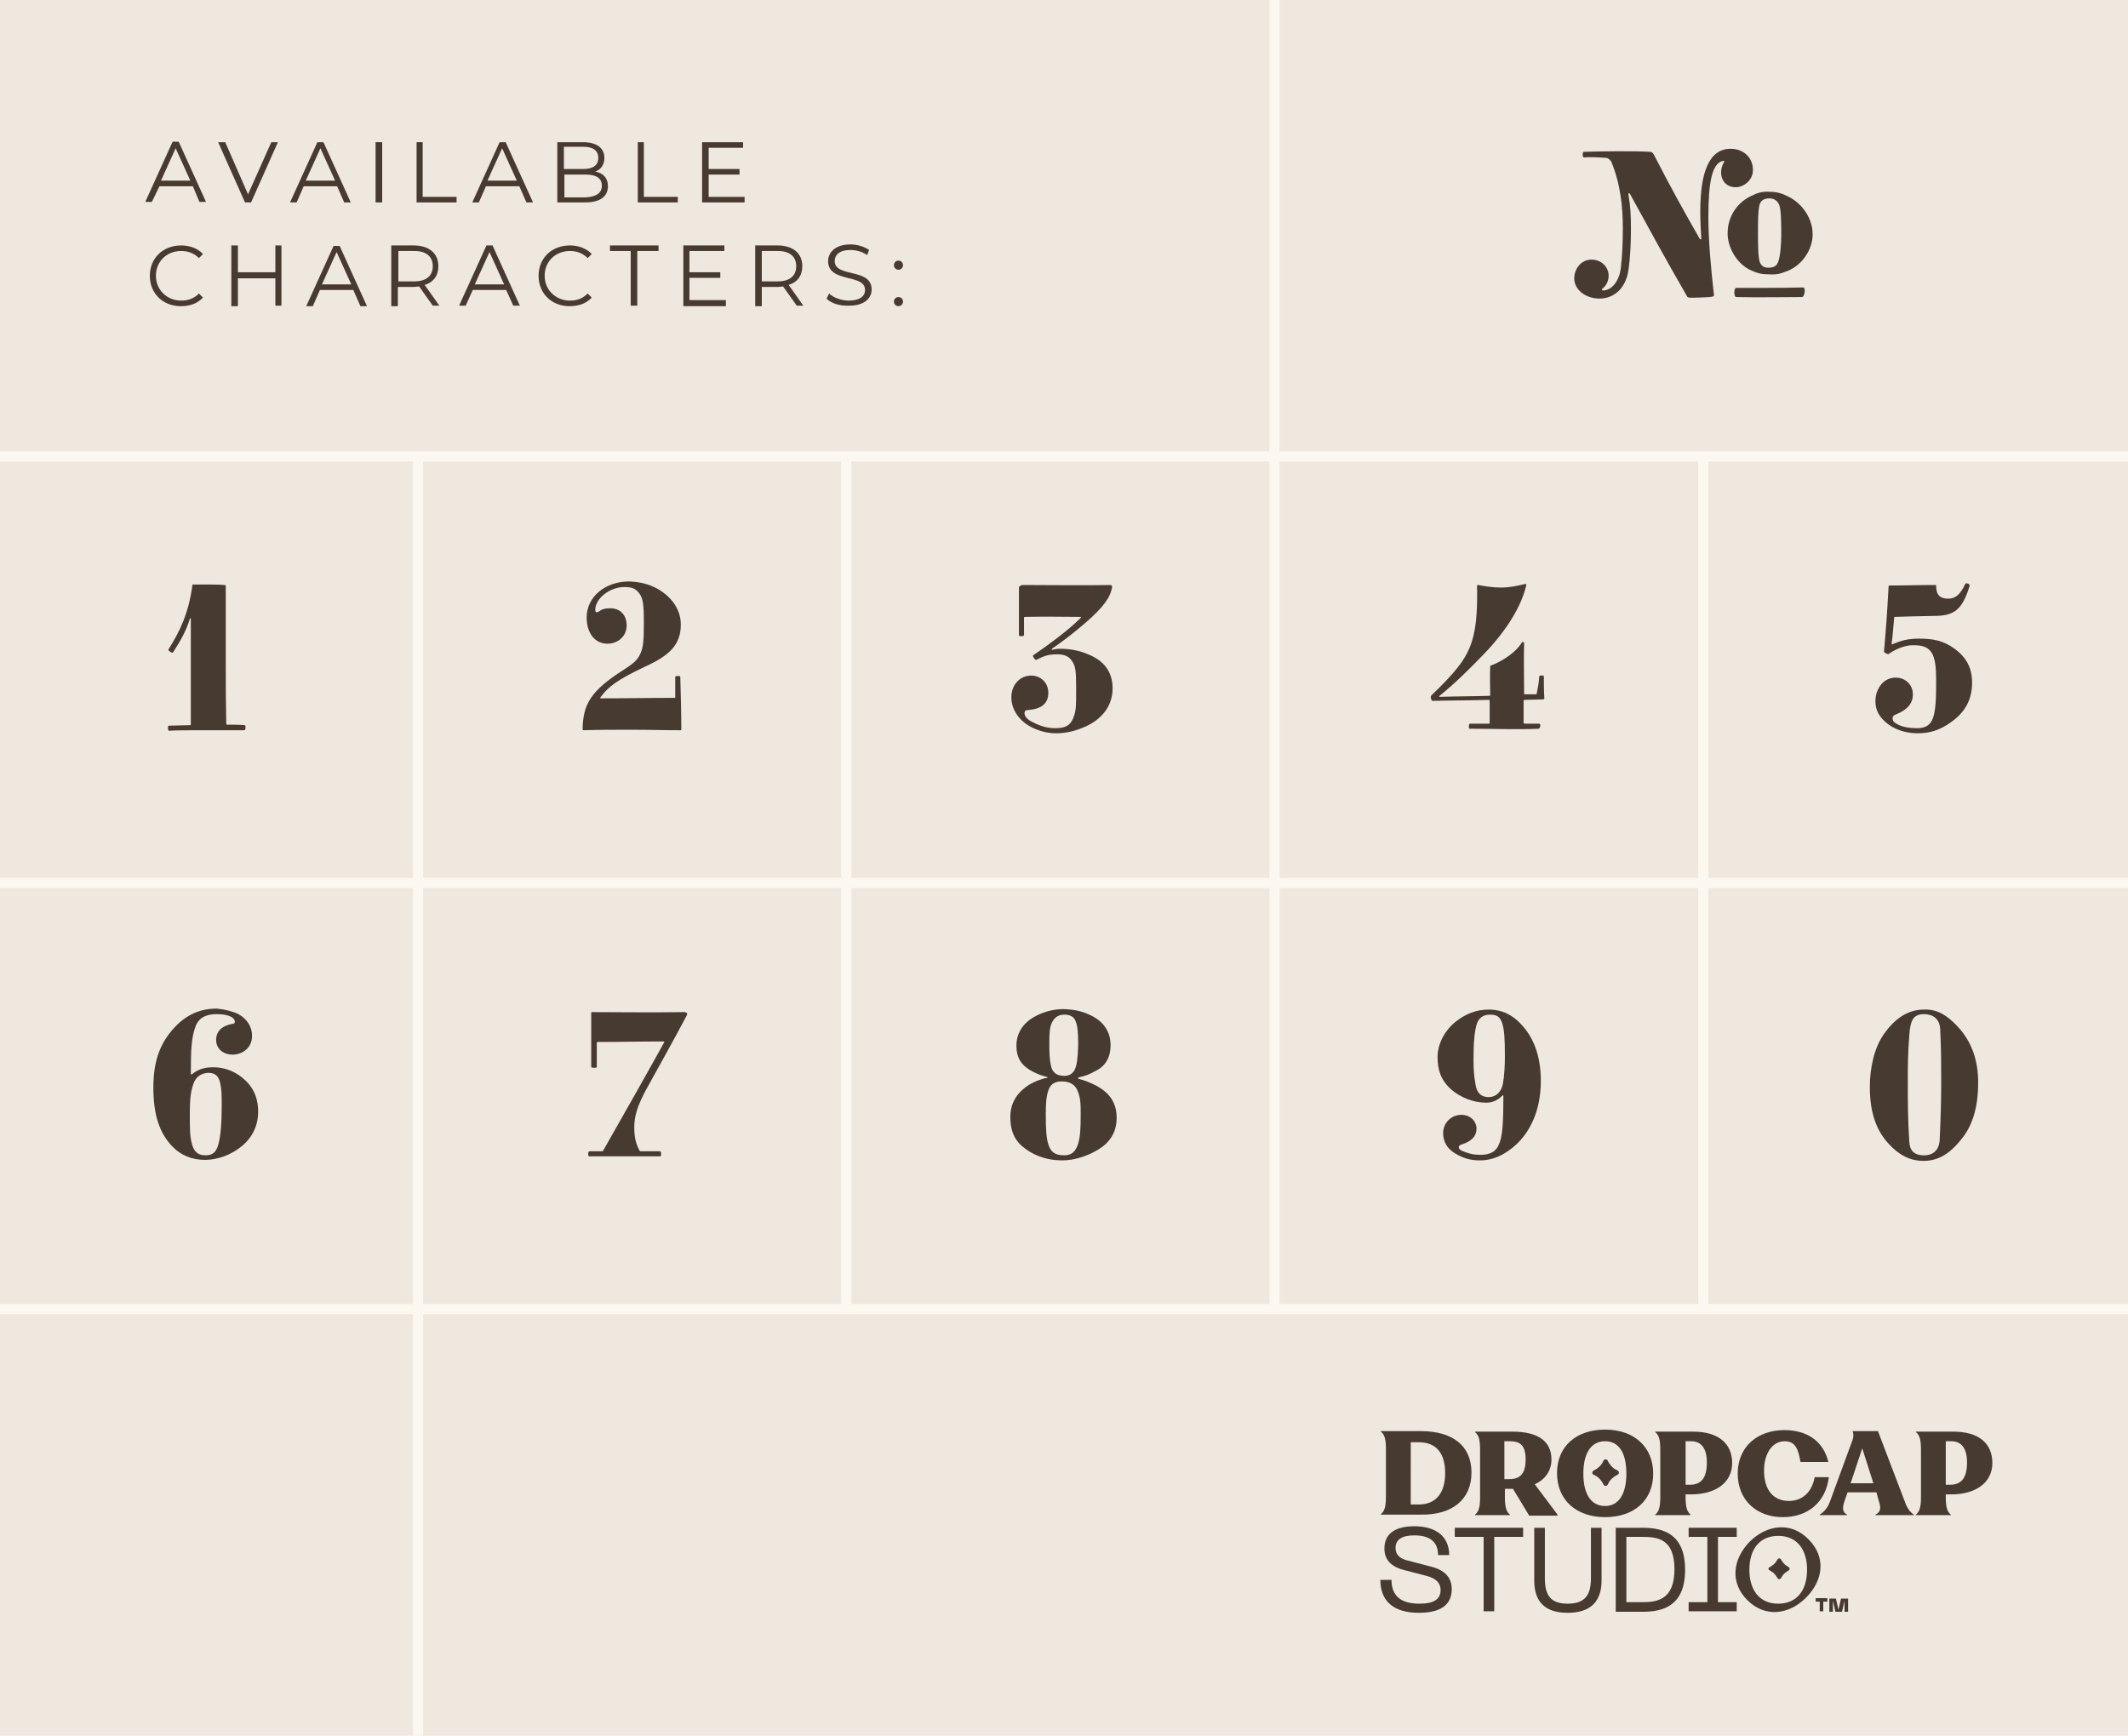 <svg xml:space="preserve" style="enable-background:new 0 0 420.4 343;" viewBox="0 0 420.4 343" y="0px" x="0px" xmlns:xlink="http://www.w3.org/1999/xlink" xmlns="http://www.w3.org/2000/svg" version="1.1">
<style type="text/css">
	.st0{fill:#EFE8DF;}
	.st1{fill:#463A31;}
	.st2{fill:none;stroke:#FDF8EF;stroke-width:2;stroke-miterlimit:10;}
</style>
<g id="Background">
	<rect height="343" width="420.4" class="st0"></rect>
	<g>
		<path d="M38.1,36.8h-6.6L30,39.9h-1.3l5.4-11.9h1.2l5.4,11.9h-1.3L38.1,36.8z M37.6,35.7l-2.9-6.4l-2.9,6.4H37.6z" class="st1"></path>
		<path d="M54.9,28.1l-5.3,11.9h-1.2l-5.3-11.9h1.4l4.5,10.3l4.6-10.3H54.9z" class="st1"></path>
		<path d="M66.6,36.8H60l-1.4,3.2h-1.3l5.4-11.9h1.2l5.4,11.9H68L66.6,36.8z M66.2,35.7l-2.9-6.4l-2.9,6.4H66.2z" class="st1"></path>
		<path d="M74.2,28.1h1.3v11.9h-1.3V28.1z" class="st1"></path>
		<path d="M82.2,28.1h1.3v10.8h6.7v1.1h-7.9V28.1z" class="st1"></path>
		<path d="M102.6,36.8H96l-1.4,3.2h-1.3l5.4-11.9h1.2l5.4,11.9H104L102.6,36.8z M102.1,35.7l-2.9-6.4l-2.9,6.4H102.1z" class="st1"></path>
		<path d="M120.1,36.8c0,2-1.5,3.2-4.5,3.2h-5.5V28.1h5.1c2.6,0,4.2,1.1,4.2,3.1c0,1.4-0.7,2.3-1.8,2.7
			C119.2,34.2,120.1,35.2,120.1,36.8z M111.4,29.1v4.3h3.8c1.9,0,3-0.7,3-2.2s-1.1-2.2-3-2.2H111.4z M118.9,36.7
			c0-1.5-1.1-2.2-3.2-2.2h-4.2v4.5h4.2C117.7,38.9,118.9,38.2,118.9,36.7z" class="st1"></path>
		<path d="M125.9,28.1h1.3v10.8h6.7v1.1h-7.9V28.1z" class="st1"></path>
		<path d="M147.1,38.9v1.1h-8.4V28.1h8.1v1.1H140v4.2h6.1v1.1H140v4.4H147.1z" class="st1"></path>
		<path d="M29.6,54.5c0-3.5,2.6-6,6.2-6c1.7,0,3.3,0.6,4.3,1.7L39.3,51c-1-1-2.2-1.4-3.5-1.4c-2.9,0-5,2.1-5,4.9
			c0,2.8,2.2,4.9,5,4.9c1.4,0,2.5-0.4,3.5-1.4l0.8,0.8c-1.1,1.2-2.6,1.7-4.4,1.7C32.2,60.5,29.6,58,29.6,54.5z" class="st1"></path>
		<path d="M55.6,48.5v11.9h-1.2V55H47v5.5h-1.3V48.5H47v5.3h7.4v-5.3H55.6z" class="st1"></path>
		<path d="M69.8,57.3h-6.6l-1.4,3.2h-1.3l5.4-11.9h1.2l5.4,11.9h-1.3L69.8,57.3z M69.4,56.2l-2.9-6.4l-2.9,6.4H69.4z" class="st1"></path>
		<path d="M85.5,60.4l-2.7-3.8c-0.3,0-0.6,0.1-1,0.1h-3.2v3.8h-1.3V48.5h4.4c3,0,4.9,1.5,4.9,4.1c0,1.9-1,3.2-2.7,3.7
			l2.9,4.1H85.5z M85.5,52.6c0-1.9-1.3-3-3.6-3h-3.2v6h3.2C84.2,55.6,85.5,54.5,85.5,52.6z" class="st1"></path>
		<path d="M100,57.3h-6.6L92,60.4h-1.3l5.4-11.9h1.2l5.4,11.9h-1.3L100,57.3z M99.6,56.2l-2.9-6.4l-2.9,6.4H99.6z" class="st1"></path>
		<path d="M106.4,54.5c0-3.5,2.6-6,6.2-6c1.7,0,3.3,0.6,4.3,1.7l-0.8,0.8c-1-1-2.2-1.4-3.5-1.4c-2.9,0-5,2.1-5,4.9
			c0,2.8,2.2,4.9,5,4.9c1.4,0,2.5-0.4,3.5-1.4l0.8,0.8c-1.1,1.2-2.6,1.7-4.4,1.7C109,60.5,106.4,58,106.4,54.5z" class="st1"></path>
		<path d="M124.7,49.6h-4.2v-1.1h9.6v1.1h-4.2v10.8h-1.3V49.6z" class="st1"></path>
		<path d="M143.4,59.4v1.1H135V48.5h8.1v1.1h-6.9v4.2h6.1v1.1h-6.1v4.4H143.4z" class="st1"></path>
		<path d="M157.4,60.4l-2.7-3.8c-0.3,0-0.6,0.1-1,0.1h-3.2v3.8h-1.3V48.5h4.4c3,0,4.9,1.5,4.9,4.1c0,1.9-1,3.2-2.7,3.7
			l2.9,4.1H157.4z M157.3,52.6c0-1.9-1.3-3-3.6-3h-3.2v6h3.2C156,55.6,157.3,54.5,157.3,52.6z" class="st1"></path>
		<path d="M163.3,59l0.5-1c0.8,0.8,2.4,1.4,3.9,1.4c2.2,0,3.2-0.9,3.2-2.1c0-3.3-7.3-1.3-7.3-5.7c0-1.7,1.4-3.3,4.4-3.3
			c1.3,0,2.7,0.4,3.7,1.1l-0.4,1c-1-0.7-2.2-1-3.3-1c-2.2,0-3.1,1-3.1,2.2c0,3.3,7.3,1.3,7.3,5.6c0,1.7-1.4,3.2-4.4,3.2
			C165.9,60.5,164.1,59.9,163.3,59z" class="st1"></path>
		<path d="M176.6,52.4c0-0.5,0.4-0.9,0.9-0.9c0.5,0,0.9,0.4,0.9,0.9s-0.4,0.9-0.9,0.9C177,53.3,176.6,52.9,176.6,52.4z
			 M176.6,59.6c0-0.5,0.4-0.9,0.9-0.9c0.5,0,0.9,0.4,0.9,0.9s-0.4,0.9-0.9,0.9C177,60.5,176.6,60.1,176.6,59.6z" class="st1"></path>
	</g>
	<g>
		<g>
			<g>
				<line y2="343" x2="82.6" y1="90" x1="82.6" class="st2"></line>
			</g>
			<g>
				<line y2="259.5" x2="167.2" y1="90" x1="167.2" class="st2"></line>
			</g>
			<g>
				<line y2="259.5" x2="251.8" y1="0" x1="251.8" class="st2"></line>
			</g>
			<g>
				<line y2="259.5" x2="336.5" y1="90" x1="336.5" class="st2"></line>
			</g>
		</g>
	</g>
	<g>
		<line y2="90.2" x2="0" y1="90.2" x1="420.5" class="st2"></line>
		<line y2="174.5" x2="0" y1="174.5" x1="420.5" class="st2"></line>
		<line y2="258.7" x2="0" y1="258.7" x1="420.5" class="st2"></line>
	</g>
	<g>
		<g>
			<g>
				<path d="M290.7,291c0-5.3-3.7-8.2-10-8.2h-7.9v0.1c0.8,0.6,1,1.7,1,3.5v9.3c0,1.8-0.2,2.9-1,3.5v0.1h7.9
					C286.9,299.4,290.7,296.3,290.7,291z M280.3,297.3h-1.6V285h1.6c3.3,0,5.2,2,5.2,6.1C285.5,295.1,283.6,297.3,280.3,297.3z" class="st1"></path>
				<path d="M317.1,299.8c5.7,0,9.5-3.3,9.5-8.6c0-5.3-3.8-8.7-9.5-8.7c-5.7,0-9.5,3.3-9.5,8.6
					C307.6,296.4,311.4,299.8,317.1,299.8z M317.1,284.8c2.8,0,4.2,2.4,4.2,6.4c0,4-1.5,6.4-4.2,6.4c-2.8,0-4.3-2.4-4.3-6.4
					C312.8,287.2,314.3,284.8,317.1,284.8z" class="st1"></path>
				<path d="M352.2,299.8c5,0,8.5-3,9.1-7.9h-2.8c-0.5,2.8-2.3,4.7-5.1,4.7c-3,0-4.9-2.1-4.9-6c0-3.2,1.5-5.8,4.1-5.8
					c2.2,0,2.7,1.8,3.1,4.1h5.5c-1-4.2-4.3-6.3-8.7-6.3c-5.2,0-9.2,3.2-9.2,8.6C343.3,296.4,347,299.8,352.2,299.8z" class="st1"></path>
				<path d="M361.6,296.5c-0.5,1.5-1.3,2.3-2.1,2.8v0.1h5.4v-0.1c-0.9-0.5-1-1.2-0.5-2.7l0.6-1.7h5.7l0.5,1.8
					c0.4,1.2,0.4,2.1-0.7,2.6v0.1h7.6v-0.1c-0.8-0.5-1.4-1.4-1.8-2.6l-5.3-13.9h-5c0.2,0.5,0.2,1.1,0,1.7L361.6,296.5z M367.9,286.2
					l2.2,6.9h-4.5L367.9,286.2z" class="st1"></path>
				<path d="M385.9,282.9h-7.4v0.1c0.8,0.6,1,1.7,1,3.5v9.3c0,1.8-0.2,2.9-1,3.5v0.1h6.9v-0.1c-0.8-0.6-1-1.7-1-3.5
					v-0.5h1.1c4.8,0,8.1-2.3,8.1-6.2C393.6,285.2,390.9,282.9,385.9,282.9z M385.2,293.4h-0.8v-8.6h1.1c2,0,3.1,1.4,3.1,4.2
					C388.6,292.3,387.3,293.4,385.2,293.4z" class="st1"></path>
				<path d="M298.3,299.3c-0.8-0.6-1-1.7-1-3.5v-1.6h1.1c0.2,0,0.3,0,0.5,0l3.2,5.3h5.6v-0.2l-4.5-6
					c2-0.9,3.3-2.6,3.3-4.9c0-3.7-2.8-5.5-7.7-5.5h-7.4v0.1c0.8,0.6,1,1.7,1,3.5v9.3c0,1.8-0.2,2.9-1,3.5v0.1h6.9V299.3z
					 M297.2,284.8h1.1c2,0,3.1,0.8,3.1,3.6c0,3.1-1.3,3.9-3.4,3.9h-0.8V284.8z" class="st1"></path>
				<path d="M334,299.3c-0.8-0.6-1-1.7-1-3.5v-0.5h1.1c4.8,0,8.1-2.3,8.1-6.2c0-3.9-2.8-6.2-7.7-6.2H327v0.1
					c0.8,0.6,1,1.7,1,3.5v9.3c0,1.8-0.2,2.9-1,3.5v0.1h6.9V299.3z M333,284.8h1.1c2,0,3.1,1.4,3.1,4.2c0,3.3-1.3,4.4-3.4,4.4H333
					V284.8z" class="st1"></path>
				<path d="M314.8,291.4l0.4,0.2c0.6,0.3,1,0.8,1.4,1.4l0.2,0.4c0.2,0.3,0.6,0.3,0.8,0l0.2-0.4c0.3-0.6,0.8-1,1.4-1.4
					l0.4-0.2c0.3-0.2,0.3-0.6,0-0.8l-0.4-0.2c-0.6-0.3-1-0.8-1.4-1.4l-0.2-0.4c-0.2-0.3-0.6-0.3-0.8,0l-0.2,0.4
					c-0.3,0.6-0.8,1-1.4,1.4l-0.4,0.2C314.5,290.8,314.5,291.3,314.8,291.4z" class="st1"></path>
			</g>
			<g>
				<path d="M280.3,318.7c-5,0-7.6-2.3-7.6-6.5h2.2c0,3.2,1.9,4.7,5.5,4.7c2.9,0,4.2-0.9,4.2-2.7c0-1.3-0.8-2.3-2.8-2.8
					l-4.6-1.2c-2.6-0.7-3.7-2.2-3.7-4.2c0-2.9,2.1-4.4,5.9-4.4c4.5,0,6.9,2.2,6.9,5.7h-2.2c0-2.6-1.6-3.9-4.7-3.9
					c-2.4,0-3.7,0.8-3.7,2.5c0,1.2,0.7,2.1,2.5,2.5l4.6,1.2c2.7,0.7,4,2.2,4,4.4C286.8,317,284.8,318.7,280.3,318.7z" class="st1"></path>
				<path d="M300.9,301.9v1.8h-5.7v14.7h-2.1v-14.7h-5.7v-1.8H300.9z" class="st1"></path>
				<path d="M303.1,301.9h2.1v10c0,3.3,1.1,5,4.5,5s4.6-1.7,4.6-5v-10h2.1v10.4c0,4.1-2.1,6.4-6.7,6.4
					c-4.6,0-6.6-2.3-6.6-6.4V301.9z" class="st1"></path>
				<path d="M319.2,301.9h5.3c4.1,0,8.4,1.2,8.4,8.3c0,7.1-4.3,8.3-8.4,8.3h-5.3V301.9z M324.5,316.6
					c2.9,0,6.3-0.5,6.3-6.5c0-6-3.3-6.4-6.3-6.4h-3.2v12.9H324.5z" class="st1"></path>
				<path d="M343.1,301.9v1.8h-3.7v12.9h3.7v1.8h-9.5v-1.8h3.7v-12.9h-3.7v-1.8H343.1z" class="st1"></path>
				<path d="M357.3,304.2c3.5,3.5,2.9,8.1-0.5,11.5c-3.4,3.4-8.1,4-11.6,0.5c-3.5-3.5-2.9-8.1,0.5-11.6
					C349.2,301.2,353.9,300.7,357.3,304.2z M351.3,316.9c3.8,0,5.7-2.8,5.7-6.7c0-3.9-1.9-6.7-5.7-6.7s-5.7,2.8-5.7,6.7
					C345.6,314.1,347.5,316.9,351.3,316.9z" class="st1"></path>
			</g>
			<g>
				<path d="M361,316.5h-0.8v1.9h-0.7v-1.9h-0.8v-0.7h2.3V316.5z M362.7,315.9l0.5,2.2l0.5-2.2h1.4v2.6h-0.7v-2.2
					l-0.5,2.2h-1.3l-0.5-2.2v2.2h-0.7v-2.6H362.7z" class="st1"></path>
			</g>
			<path d="M349.6,310.3l0.3,0.2c0.4,0.2,0.8,0.6,1.1,1.1l0.2,0.3c0.1,0.2,0.5,0.2,0.6,0l0.2-0.3
				c0.2-0.4,0.6-0.8,1.1-1.1l0.3-0.2c0.2-0.1,0.2-0.5,0-0.6l-0.3-0.2c-0.4-0.2-0.8-0.6-1.1-1.1l-0.2-0.3c-0.1-0.2-0.5-0.2-0.6,0
				l-0.2,0.3c-0.2,0.4-0.6,0.8-1.1,1.1l-0.3,0.2C349.3,309.8,349.3,310.2,349.6,310.3z" class="st1"></path>
		</g>
	</g>
</g>
<g id="Glyphs">
	<g>
		<path d="M44.6,115.8v15.3c0,4.7,0,7.3,0.1,11.9c0,0.2,0.1,0.2,0.2,0.2c0.7,0,2.6,0,3.4,0.1c0.2,0,0.2,0.1,0.2,0.4
			c0,0.5-0.1,0.6-0.3,0.6c-1.7,0-6.2,0-8.2,0c-1.7,0-5.4,0-6.6,0.1c-0.2,0-0.2-0.2-0.2-0.5c0-0.3,0-0.5,0.2-0.5
			c0.6,0,3.6-0.1,4.1-0.1c0.2,0,0.2-0.1,0.2-0.3c0-7.5,0-14.6,0-20.7c0-0.2-0.1-0.2-0.2,0c-0.7,2.3-1.7,4.1-3.3,6.6
			c-0.1,0.2-0.4,0-0.7-0.2c-0.2-0.2-0.3-0.2-0.2-0.4c2.3-3.6,4-7.3,4.7-12.6c0-0.2,0.1-0.2,0.3-0.2h1.9c0.7,0,3.4,0,4,0.1
			C44.5,115.6,44.6,115.6,44.6,115.8z" class="st1"></path>
	</g>
	<g>
		<path d="M47.1,200.4c1.8,1,2.7,2.6,2.7,4.3c0,2.3-1.8,3.7-3.9,3.7c-1.6,0-3.2-1-3.2-2.9c0-1.7,1.1-2.8,3.3-3.2
			c0.3,0,0.4-0.2,0.4-0.4c0-0.7-1-1.5-3.6-1.5c-2.2,0-3.6,0.8-4.2,2.5c-0.8,2.2-0.9,4.6-0.9,9.3c0,0.1,0.2,0.2,0.2,0.1
			c1.1-0.9,2.3-1.4,4.2-1.4c1.8,0,3.8,0.5,5.7,2c2.1,1.7,3.2,3.8,3.2,6.8c0,3-1.4,5.4-3.5,7c-1.9,1.5-4.5,2.5-7,2.5
			c-2.7,0-4.8-1-6.3-2.5c-2.7-2.7-3.9-6.4-3.9-11.8c0-5.4,1.4-9.1,4.6-12.3c2.3-2.3,5-3.3,7.9-3.3C44.7,199.5,46.1,199.9,47.1,200.4
			z M38.2,214.2c-0.5,1.4-0.7,3-0.7,5.7c0,3.1,0,4.6,0.4,6.1c0.4,1.5,1.1,2.3,2.7,2.3c1.5,0,2.2-0.7,2.6-2.4
			c0.4-1.6,0.6-3.9,0.6-7.3c0-2.2,0-3.2-0.3-4.6c-0.3-1.3-0.9-2-2.4-2C39.5,212.1,38.6,213,38.2,214.2z" class="st1"></path>
	</g>
	<g>
		<path d="M129.8,116.3c2.9,1.6,4.7,4.2,4.7,7.1c0,4-2.2,6.1-7,8.3c-5.7,2.7-7.3,4-8.8,6c-0.2,0.2-0.2,0.3,0.1,0.3
			c5.2,0,9.4-0.1,14.4-0.1c0.2,0,0.2,0,0.2-0.2c0-0.6,0-3.2,0-3.9c0-0.1,0.1-0.2,0.2-0.2h0.6c0.1,0,0.2,0,0.2,0.2
			c0.1,3.3,0.2,7.4,0.2,10.3c0,0.2-0.1,0.2-0.2,0.2c-3.4,0-5.7-0.1-9.7-0.1c-3.6,0-6.1,0-9.4,0.1c-0.1,0-0.2-0.1-0.2-0.2
			c0.1-4.8,1.4-7.5,8.2-11.8c1.7-1.1,2.6-1.8,3.2-3.1c0.6-1.3,0.7-2.7,0.7-6.3c0-3.5-0.2-4.6-0.8-5.5c-0.7-1-1.4-1.4-3-1.4
			c-3,0-5.8,2.3-5.8,4.5c0,0.5,0.3,0.6,0.6,0.4c0.7-0.5,1.2-0.7,2.4-0.7c1.8,0,3.2,1.2,3.2,3.4c0,2.2-1.8,3.6-3.8,3.6
			c-2.4,0-4.1-2-4.1-5.2c0-4,3.6-7.1,8.4-7.1C126.5,115,128.1,115.4,129.8,116.3z" class="st1"></path>
	</g>
	<g>
		<path d="M117,200c4.8,0,11.7,0.1,18.1,0c0.2,0,0.3,0,0.5,0.1c0.2,0.2,0.2,0.3,0.1,0.5c-2.8,5.3-4.9,9-8.1,14.8
			c-1.7,3.2-2.3,5.2-2.3,7.4c0,2.1,0.4,3.3,1,4.5c0.1,0.2,0.2,0.2,0.4,0.2c1.1,0,2.5,0,3.6,0c0.2,0,0.3,0.1,0.3,0.5
			c0,0.4,0,0.5-0.2,0.5c-3.9,0-8,0-14,0c-0.1,0-0.2-0.1-0.2-0.5c0-0.3,0.1-0.5,0.3-0.5c1.1,0,1.4,0,2.4,0c0.2,0,0.2,0,0.3-0.2
			c4.6-8.1,7.9-13.9,12-21.3c0.1-0.1,0-0.2-0.1-0.2c-4.8,0-8.7,0.1-13,0.1c-0.2,0-0.2,0.1-0.2,0.2c0,1.3,0,3.2,0,4.7
			c0,0.2-0.1,0.2-0.6,0.2c-0.4,0-0.5-0.1-0.5-0.2c0-3.1,0-7.7,0-10.8C116.7,200.1,116.8,200,117,200z" class="st1"></path>
	</g>
	<g>
		<path d="M202,115.6c4.2,0,12.9,0.1,17.4,0c0.2,0,0.3,0.2,0.3,0.4c-0.3,2-1.7,4-5.3,7.1c-2.3,2-4.8,3.9-6.6,5.1
			c-0.1,0.1,0,0.2,0.1,0.2c0.5-0.1,0.9-0.2,1.4-0.2c2,0,3.9,0.3,5.9,1.2c2.9,1.2,4.6,3.4,4.6,6.6c0,3.6-2.2,6.1-5.2,7.5
			c-2,0.9-3.8,1.4-6,1.4c-1.6,0-3.1-0.4-4.4-1c-2.5-1.1-4.4-3.4-4.4-6.1c0-2.6,1.8-4.3,3.9-4.3c1.9,0,3.4,1.4,3.4,3.4
			c0,2-1.2,3.2-4,3.4c-0.5,0-0.7,0.2-0.7,0.6c0,0.9,0.9,1.5,2.2,2.1c1.1,0.5,2.4,0.9,3.9,0.9c2.4,0,3.2-0.9,3.7-2.5
			c0.4-1.1,0.4-2.3,0.4-5.2c0-3.7-0.1-4.6-0.9-5.7c-0.5-0.7-1.3-1.2-2.8-1.2c-1.7,0-2.4,0.2-4.2,1.1c-0.2,0.1-0.8-0.8-0.6-0.9
			c3.2-2.2,6.9-4.9,9.4-7.4c0.1-0.1,0.1-0.2-0.1-0.2c-3.4,0-6.6-0.1-10.9,0c-0.2,0-0.2,0.1-0.2,0.2c0,1.5,0,2,0,3.4
			c0,0.1-0.1,0.2-0.5,0.2s-0.5,0-0.5-0.2c0-2.3,0-7.1,0-9.5C201.6,115.7,201.8,115.6,202,115.6z" class="st1"></path>
	</g>
	<g>
		<path d="M216,200.9c2,1.1,3.4,3,3.4,5.6c0,2.7-1.2,4.3-3.1,5.2c-1.1,0.6-1.8,0.9-3.2,1.2c-0.1,0-0.2,0.2,0,0.3
			c1.3,0.3,2.1,0.7,3,1.1c3.1,1.5,4.5,3.6,4.5,6.6s-1.5,5-3.7,6.3c-1.8,1.1-4.5,2.1-7,2.1c-2.7,0-5.1-0.7-7.2-2.2
			c-2-1.4-3.1-3.2-3.1-6.4c0-3.1,1.7-5.1,3.8-6.4c0.9-0.5,2.2-1.1,3.4-1.3c0.2,0,0.2-0.2,0-0.2c-1.1-0.3-1.7-0.5-2.7-1
			c-2.1-1.1-3.3-2.5-3.3-5.2c0-2.3,1.2-4.4,3.6-5.7c1.6-0.9,3.6-1.5,5.7-1.5C212.6,199.5,214.1,199.9,216,200.9z M207.1,215.5
			c-0.4,1.2-0.5,2.5-0.5,4.7c0,2.8,0.1,4.7,0.5,5.9c0.4,1.4,1.2,2.2,3.1,2.2c1.6,0,2.3-0.8,2.8-2.3c0.4-1.4,0.5-3,0.5-5.6
			c0-2.2,0-3.3-0.6-4.8c-0.4-1.1-1.4-1.9-3-1.9C208.2,213.6,207.4,214.5,207.1,215.5z M207.8,202.1c-0.5,1-0.5,2.7-0.5,4
			c0,1.6,0,3.3,0.4,4.8c0.3,1,1,1.7,2.6,1.7c1.3,0,2-0.8,2.3-2s0.4-3,0.4-4.5c0-1.9-0.1-3.3-0.5-4.3c-0.3-0.8-1-1.3-2.2-1.3
			C209,200.5,208.3,201.1,207.8,202.1z" class="st1"></path>
	</g>
	<g>
		<path d="M292,115.6c1.1,0.2,2.7,0.5,4.5,0.5c1.8,0,3.1-0.3,4.8-0.7c0.2,0,0.3,0.1,0.2,0.3c-0.8,3.6-3.4,8.4-8.3,13.5
			c-3,3.1-5.6,5.7-8.8,8.3c-0.1,0.1-0.1,0.2,0,0.2c3-0.1,6.8-0.1,9.8-0.2c0.1,0,0.2,0,0.2-0.2c0-1.8-0.1-3.7,0-5.5
			c0-0.2,0-0.3,0.2-0.3c2.3-0.9,4.9-2.6,6.1-4.6c0.1-0.1,0.4,0,0.4,0.1c-0.1,3.4,0,6.4,0,10.1c0,0.1,0,0.1,0.2,0.1
			c0.2,0,1.8,0,2.1,0c0.1,0,0.2,0,0.2-0.2c0.2-1,0.4-1.9,0.5-3.3c0-0.1,0.1-0.2,0.2-0.2h0.5c0.1,0,0.2,0,0.2,0.2
			c0,1.1,0,2.8,0.1,4.3c0,0.1-0.1,0.2-0.2,0.2c-0.7,0-3.1,0.1-3.7,0.1c-0.1,0-0.2,0-0.2,0.2c0,1.6,0,2.8,0,4.3
			c0,0.1,0.1,0.2,0.2,0.2c0.9,0,2,0,2.9,0c0.1,0,0.2,0.1,0.2,0.5c-0.1,0.3-0.2,0.5-0.3,0.5c-3.8,0.2-9.7,0-13.6,0
			c-0.2,0-0.2-0.1-0.2-0.5c0-0.3,0-0.5,0.3-0.5c0.9,0,2.3,0,3.6,0c0.2,0,0.2,0,0.2-0.2v-4.3c0-0.1,0-0.2-0.2-0.2
			c-2.9,0.1-7.4,0.1-11.1,0.2c-0.1,0-0.2-0.1-0.3-0.5c-0.1-0.3,0-0.5,0.1-0.6c2.5-2.4,3.8-3.8,5.1-5.4c3.1-3.9,4.1-7.5,3.9-16.5
			C291.8,115.8,291.9,115.6,292,115.6z" class="st1"></path>
	</g>
	<g>
		<path d="M300.6,202.5c2.8,3,3.8,7,3.8,11.1c0,6.1-2.3,10.2-4.9,12.6c-2.4,2.2-4.8,3.1-7.1,3.1c-2.1,0-3.4-0.5-4.8-1.3
			c-1.6-0.9-2.5-2.3-2.5-4.1c0-2,1.6-3.6,3.6-3.6c1.9,0,3,1.4,3,2.7c0,1.5-1,2.6-3.1,3.2c-0.2,0.1-0.4,0.2-0.4,0.5
			c0,0.3,0.2,0.6,1.1,0.9c0.8,0.3,1.6,0.6,3.2,0.6c2.1,0,3.1-0.8,3.6-2c0.7-1.5,0.9-3.9,0.9-9.6c0-0.2-0.1-0.2-0.2-0.1
			c-0.9,0.9-1.9,1.4-3.2,1.4c-2.5,0-5-1-6.9-2.6c-2-1.8-2.7-3.8-2.7-6.4c0-2.8,1.6-5.5,3.7-7.1c1.8-1.4,3.9-2.3,6.4-2.3
			C296.8,199.5,298.9,200.6,300.6,202.5z M291.8,202.2c-0.5,1.4-0.7,3.9-0.7,7.1c0,2,0.1,3.4,0.4,5c0.2,1.5,1,2.5,2.6,2.5
			c1.4,0,2.5-1,2.8-2.6c0.3-1.6,0.4-3.7,0.4-5.4c0-3.4-0.1-5.2-0.5-6.5c-0.4-1.3-1-1.8-2.4-1.8C292.9,200.5,292.2,201.2,291.8,202.2
			z" class="st1"></path>
	</g>
	<g>
		<path d="M382.6,121.7c-4.7,0.1-5.3,0.1-8.2,0.2c-0.2,0-0.2,0.1-0.2,0.2c-0.2,2.1-0.2,2.8-0.5,5.1
			c0,0.1,0.1,0.2,0.2,0.1c1.6-0.7,3-1.1,5.2-1.1c3.1,0,4.9,0.5,6.9,1.9c2.4,1.7,3.6,3.8,3.6,6.8c0,3.1-1.2,5.8-4.3,7.9
			c-2.1,1.5-4.1,2.1-6.4,2.1c-1.8,0-4-0.4-5.9-1.8c-1.7-1.3-2.5-2.7-2.5-4.5c0-1.5,0.5-2.5,1.1-3.3c0.7-0.9,1.8-1.4,2.9-1.4
			c1.9,0,3.4,1.4,3.4,3.3c0,1.8-1.1,3.1-3.4,4c-0.3,0.1-0.6,0.3-0.6,0.7c0,0.5,0.1,0.8,1.1,1.3c1,0.5,2.3,0.7,3.7,0.7
			c1.7,0,2.7-0.6,3.2-2.1c0.5-1.5,0.6-3.7,0.6-7c0-2.5-0.1-4.1-0.7-5.5c-0.8-1.5-2-1.8-3.9-1.8c-1.4,0-3.1,0.6-4.6,1.6
			c-0.2,0.2-0.4,0.2-0.7,0c-0.3-0.1-0.4-0.2-0.4-0.4c0.4-4.6,0.6-7.2,0.9-12.8c0-0.2,0.1-0.2,0.3-0.2c3,0,5.5-0.1,8.9-0.1
			c0.2,0,0.2,0,0.2,0.2c0,1.8,0.8,2.5,2.4,2.5c1.3,0,2.3-0.7,3.3-2.8c0.1-0.2,0.2-0.3,0.5-0.2c0.4,0.1,0.4,0.3,0.4,0.5
			C387.7,120.4,386.1,121.6,382.6,121.7z" class="st1"></path>
	</g>
	<g>
		<path d="M386.6,202.7c2.9,3,4.2,6.8,4.2,11.2c0,4.9-1.1,8.5-3.3,11.2c-2.3,2.9-4.6,4.3-7.5,4.3
			c-2.7,0-4.9-1.2-6.9-3.4c-2.3-2.5-3.7-5.9-3.7-11.2c0-3.9,0.9-7.8,2.8-10.5c2-2.8,4.5-4.8,7.9-4.8
			C382.7,199.4,384.6,200.6,386.6,202.7z M377.2,204.5c-0.3,3.7-0.3,6.3-0.3,9.4c0,3.8,0,7.3,0.3,11.8c0.1,1.5,0.8,2.6,2.9,2.6
			c1.9,0,3-1.1,3.1-3.1c0.2-4.4,0.3-7.7,0.3-11.3c0-3.4,0-6.5-0.2-10.5c-0.1-2.2-1.6-3-3.2-3C377.8,200.4,377.4,201.9,377.2,204.5z" class="st1"></path>
	</g>
	<g>
		<path d="M317.3,31.2c-1.4-0.1-2.8-0.2-4.4-0.1c-0.3,0-0.3-1.1,0-1.1c3.2-0.1,9.9-0.2,13.1,0c0.3,0,0.5,0.2,0.7,0.5
			c3.6,7,5.9,11.1,9.1,16.7c0.1,0.1,0.3,0.2,0.3,0c-0.1-1.6-0.2-3.7-0.2-5.4c0-8.1,1.9-12.4,6-12.4c2.4,0,4.4,1.6,4.4,4.2
			c0,2.1-1.9,3.4-3.4,3.4c-2.7,0-3.6-2.8-2.3-5c0.1-0.1,0-0.3-0.2-0.2c-2.2,0.4-2.9,4.3-2.9,11c0,4.7,0.5,10.2,1.1,15.5
			c0,0.3,0,0.4-2.9,0.5c-2.4,0.1-2.3,0-2.5-0.4c-4.5-7.8-6.8-12.1-11.2-20.1c-0.1-0.2-0.4-0.1-0.3,0.1c0.4,2.3,0.5,4.2,0.5,6.8
			c0,2.5-0.1,5.5-0.5,8.2c-0.5,3.5-2.8,5.6-5.7,5.6c-2.7,0-5-1.7-5-4c0-1.8,1.3-3.7,3.4-3.7c2,0,3.4,1.5,3.4,3.2c0,1-0.5,2-1.3,2.6
			c-0.1,0.1,0,0.3,0.2,0.3c1.4,0,3.1-1.4,3.5-4.4c0.3-2.5,0.4-5.5,0.4-7.9c0-4-0.4-8.6-2.3-13.2C317.9,31.4,317.6,31.2,317.3,31.2z
			 M358.1,46.3c0,3.2-2.3,6.4-5.4,7.4c-1.2,0.5-2.1,0.6-3.5,0.5c-1.2,0-2-0.2-3.1-0.7c-2.7-1.1-4.8-4.3-4.8-7.4
			c0-3.3,1.9-6.1,4.7-7.4c1.2-0.6,2.2-0.9,3.6-0.8c1.4,0,2.4,0.3,3.6,0.9C356.1,40.2,358.1,43.2,358.1,46.3z M356.2,56.8
			c0.6,0,0.3,1.9-0.2,1.9c-2.9,0-9.1,0.1-13,0c-0.5,0-0.5-1.8,0-1.8C346.9,56.9,352.9,56.9,356.2,56.8z M347.3,46.2
			c0,1.7,0,4.8,0.4,5.7c0.3,0.7,0.9,1,1.6,1c1.1,0,1.7-0.3,2-1.2c0.4-1,0.6-3.4,0.6-5.3c0-1.7,0-4.9-0.4-5.9
			c-0.3-0.7-0.9-1.3-1.9-1.3c-1.2,0-1.8,0.5-2,1.3C347.3,41.7,347.3,43.7,347.3,46.2z" class="st1"></path>
	</g>
</g>
</svg>
